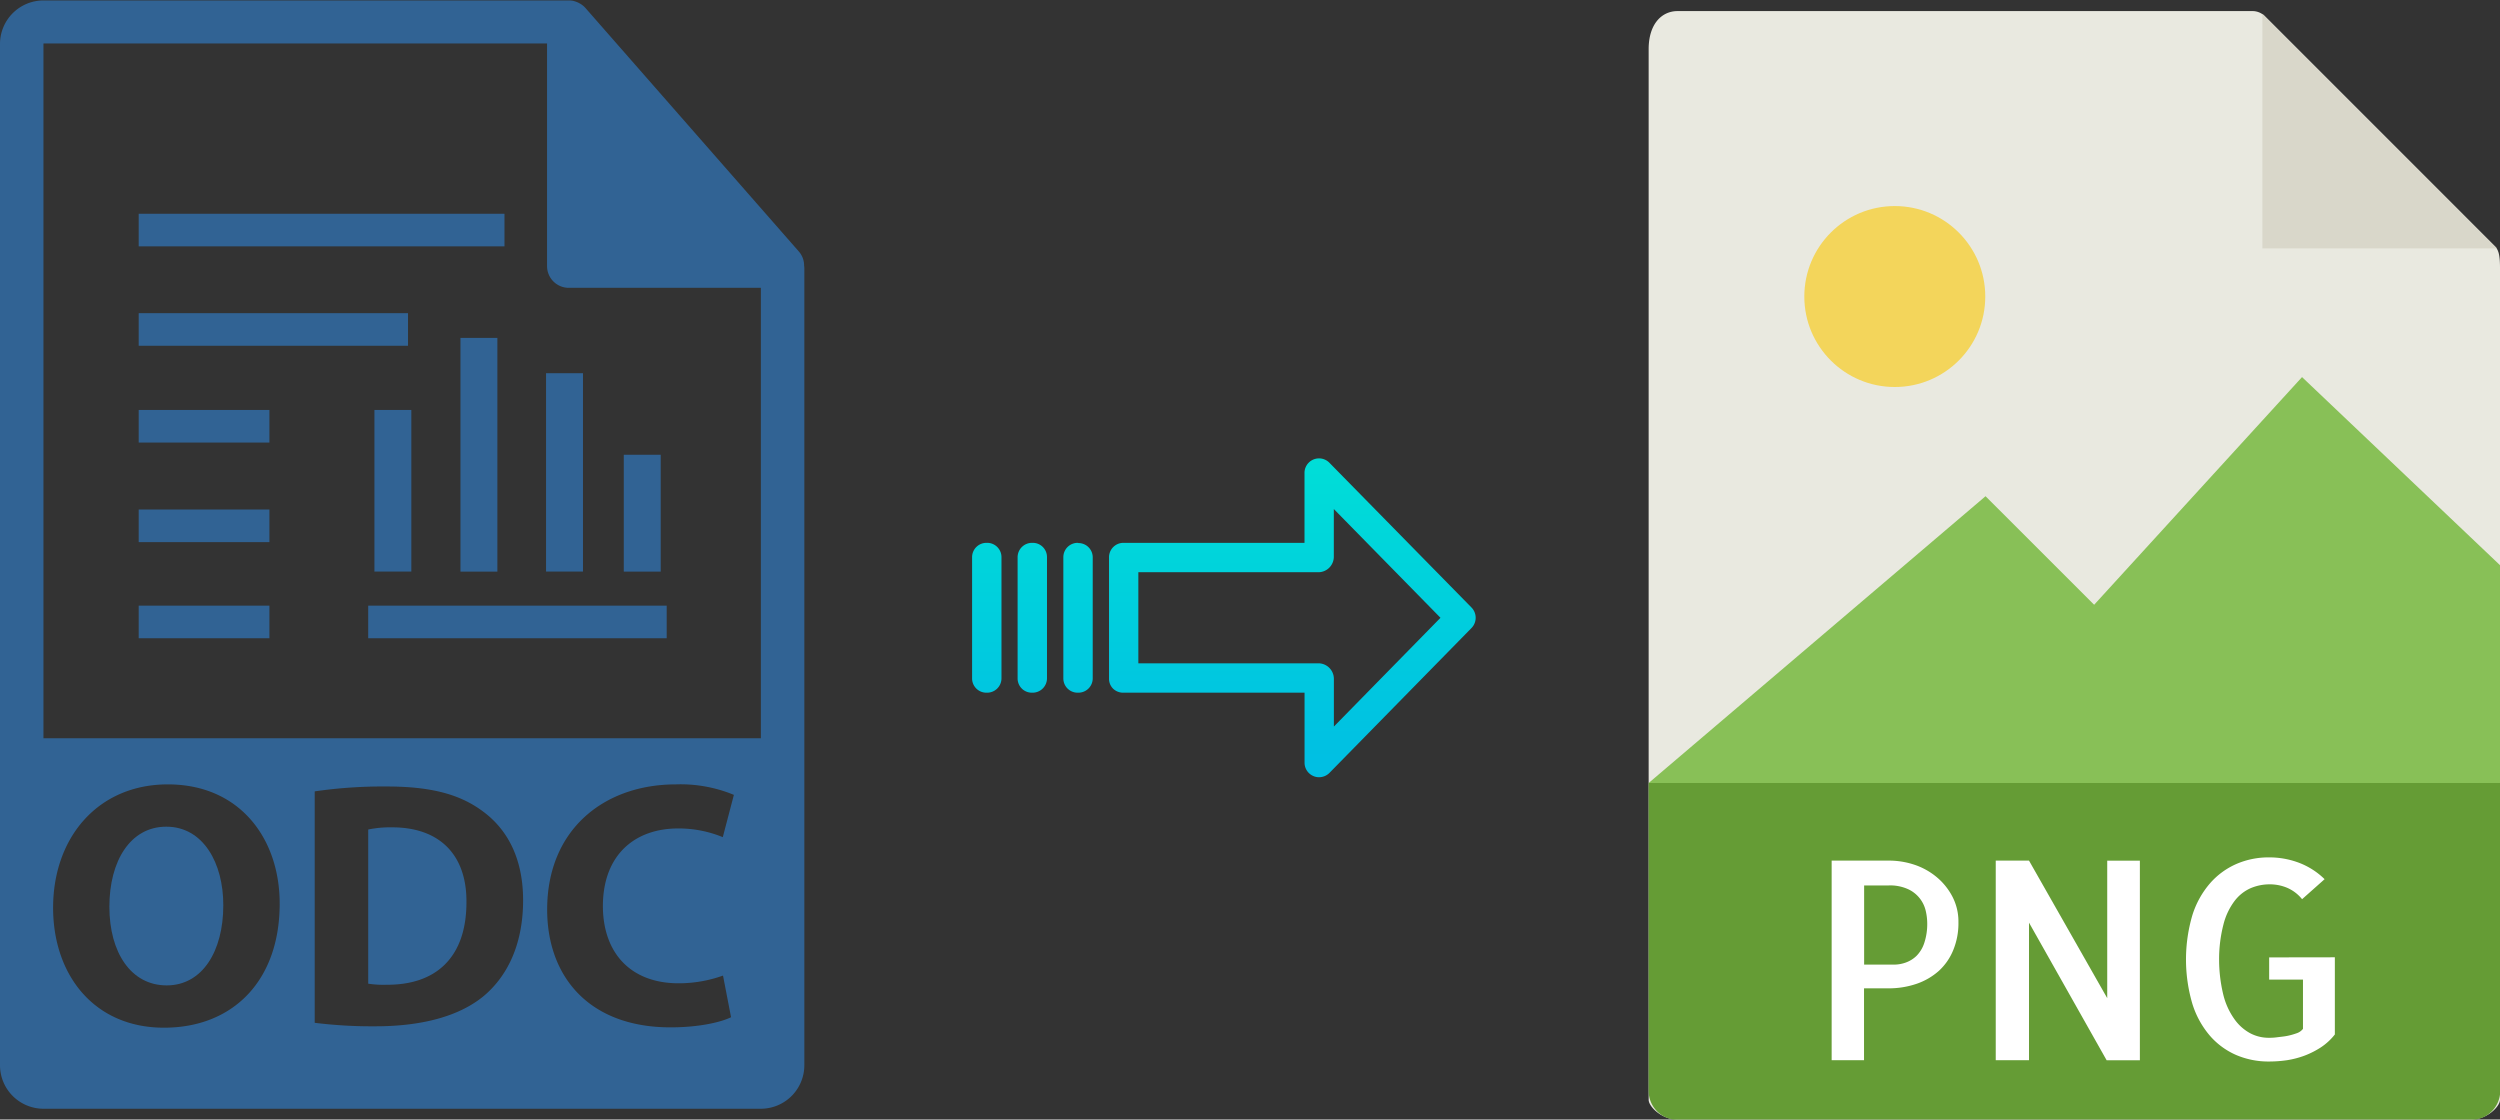 <svg xmlns="http://www.w3.org/2000/svg" xmlns:xlink="http://www.w3.org/1999/xlink" viewBox="0 0 450.96 201.95"><rect x="0" y="0" width="450.96" height="201.95" fill="#333333" stroke="none"/><defs><style>.cls-1{fill:#316394;}.cls-2{fill:#e9e9e0;}.cls-3{fill:#659c35;}.cls-4{fill:#d9d7ca;}.cls-5{fill:#fff;}.cls-6{fill:#f3d55b;}.cls-7{fill:#88c057;}.cls-8{fill:url(#linear-gradient);}.cls-9{fill:url(#linear-gradient-2);}.cls-10{fill:url(#linear-gradient-3);}.cls-11{fill:url(#linear-gradient-4);}</style><linearGradient id="linear-gradient" x1="233.1" y1="137.9" x2="233.1" y2="18.69" gradientTransform="matrix(1, 0, 0, -1, 0, 190.5)" gradientUnits="userSpaceOnUse"><stop offset="0" stop-color="#00efd1"/><stop offset="1" stop-color="#00acea"/></linearGradient><linearGradient id="linear-gradient-2" x1="194.45" y1="137.9" x2="194.45" y2="18.69" xlink:href="#linear-gradient"/><linearGradient id="linear-gradient-3" x1="186.21" y1="137.9" x2="186.21" y2="18.69" xlink:href="#linear-gradient"/><linearGradient id="linear-gradient-4" x1="177.96" y1="137.9" x2="177.96" y2="18.69" xlink:href="#linear-gradient"/></defs><title>odc to png</title><g id="Layer_2" data-name="Layer 2"><g id="Layer_2-2" data-name="Layer 2"><path class="cls-1" d="M70.77,149.24a19.74,19.74,0,0,0-4.35.39v27.81a17.58,17.58,0,0,0,3.34.19c8.7.06,14.38-4.74,14.38-14.89C84.2,153.91,79,149.24,70.77,149.24Z"/><path class="cls-1" d="M30,149.12c-6.49,0-10.27,6.18-10.27,14.44s3.9,14.19,10.34,14.19,10.21-6.18,10.21-14.44C40.3,155.68,36.65,149.12,30,149.12Z"/><path class="cls-1" d="M145.05,47.93a3.85,3.85,0,0,0-.93-2.54l-38.56-44,0,0a4,4,0,0,0-.78-.65,2.2,2.2,0,0,0-.26-.15,4,4,0,0,0-.77-.33l-.21-.07a3.82,3.82,0,0,0-.9-.11H7.84A7.85,7.85,0,0,0,0,7.84V192.16A7.85,7.85,0,0,0,7.84,200H137.25a7.85,7.85,0,0,0,7.84-7.84V48.36A3.13,3.13,0,0,0,145.05,47.93ZM29.58,185.38c-12.61,0-20-9.52-20-21.63,0-12.74,8.14-22.26,20.69-22.26,13,0,20.18,9.78,20.18,21.5C50.46,176.93,42,185.38,29.58,185.38Zm57.71-5.74c-4.48,3.72-11.29,5.49-19.61,5.49a84.29,84.29,0,0,1-10.91-.63V142.75a85.45,85.45,0,0,1,13-.88c8.07,0,13.31,1.45,17.4,4.54,4.42,3.28,7.19,8.51,7.19,16C94.35,170.56,91.39,176.18,87.29,179.64Zm35.13-2.27a23.68,23.68,0,0,0,8-1.39l1.45,7.51c-1.76.88-5.74,1.83-10.91,1.83-14.69,0-22.26-9.14-22.26-21.25,0-14.51,10.35-22.58,23.21-22.58a25.16,25.16,0,0,1,10.47,1.89l-2,7.63a20.9,20.9,0,0,0-8.07-1.57c-7.63,0-13.56,4.6-13.56,14.06C108.8,172,113.84,177.37,122.42,177.37Zm14.83-44.2H7.84V7.84H98.68V48a3.92,3.92,0,0,0,3.93,3.92h34.64v81.28Z"/><rect class="cls-1" x="25.02" y="73.95" width="23.58" height="5.88"/><rect class="cls-1" x="25.02" y="56.49" width="48.58" height="5.88"/><rect class="cls-1" x="25.02" y="38.56" width="65.98" height="5.88"/><rect class="cls-1" x="25.02" y="91.91" width="23.58" height="5.88"/><rect class="cls-1" x="25.02" y="109.25" width="23.58" height="5.88"/><rect class="cls-1" x="66.42" y="109.25" width="53.84" height="5.88"/><rect class="cls-1" x="67.54" y="73.95" width="6.66" height="29.15"/><rect class="cls-1" x="83.06" y="60.95" width="6.66" height="42.16"/><rect class="cls-1" x="98.5" y="67.32" width="6.66" height="35.78"/><rect class="cls-1" x="112.52" y="82.03" width="6.66" height="21.08"/></g><g id="Layer_6" data-name="Layer 6"><path class="cls-2" d="M406.26,2H302.61c-2.88,0-5.22,2.34-5.22,6.88V198.38c0,1.23,2.34,3.57,5.22,3.57H445.74c2.88,0,5.22-2.34,5.22-3.57V48.3c0-2.48-.33-3.28-.92-3.87L408.49,2.87A3.15,3.15,0,0,0,406.26,2Z"/><path class="cls-3" d="M445.74,202H302.61a5.22,5.22,0,0,1-5.22-5.22V141.24H451v55.49A5.22,5.22,0,0,1,445.74,202Z"/><polygon class="cls-4" points="408.1 2.49 408.1 44.81 450.42 44.81 408.1 2.49"/><path class="cls-5" d="M336.26,191.24H330.4v-36h10.35a14.47,14.47,0,0,1,4.54.73,12.44,12.44,0,0,1,4,2.2,11.51,11.51,0,0,1,2.88,3.54,9.72,9.72,0,0,1,1.1,4.66,12.71,12.71,0,0,1-.93,5,10.39,10.39,0,0,1-2.58,3.74,11.78,11.78,0,0,1-4,2.34,15.49,15.49,0,0,1-5.17.83h-4.35v13Zm0-31.55V174h5.38a6.27,6.27,0,0,0,2.12-.37,5.39,5.39,0,0,0,1.93-1.19,5.9,5.9,0,0,0,1.41-2.32,10.89,10.89,0,0,0,.54-3.69,10,10,0,0,0-.24-2,5.72,5.72,0,0,0-3.13-4,7.78,7.78,0,0,0-3.61-.71h-4.4Z"/><path class="cls-5" d="M386,155.25v36h-6L366,166.43v24.81h-6v-36h6l14.11,24.81V155.25Z"/><path class="cls-5" d="M421.17,172.68V186.6a10.75,10.75,0,0,1-2.51,2.32,15.53,15.53,0,0,1-2.93,1.49,16.25,16.25,0,0,1-3.17.83,22.42,22.42,0,0,1-3.25.24,14.8,14.8,0,0,1-5.93-1.17,13.28,13.28,0,0,1-4.74-3.47,16.27,16.27,0,0,1-3.17-5.76,28.37,28.37,0,0,1,0-16,16.13,16.13,0,0,1,3.17-5.73,13.47,13.47,0,0,1,4.76-3.5,14.55,14.55,0,0,1,5.91-1.19,15.13,15.13,0,0,1,5.47,1,13.36,13.36,0,0,1,4.54,2.93l-4.06,3.61a7.06,7.06,0,0,0-2.68-2.05,8.06,8.06,0,0,0-3.13-.63,8.76,8.76,0,0,0-3.44.68,7.42,7.42,0,0,0-2.93,2.32,11.85,11.85,0,0,0-2,4.22,25.07,25.07,0,0,0-.79,6.35,27,27,0,0,0,.76,6.35,12.83,12.83,0,0,0,2,4.39,8.33,8.33,0,0,0,2.83,2.54,7.12,7.12,0,0,0,3.34.83c.36,0,.84,0,1.44-.08s1.21-.13,1.81-.24a11.88,11.88,0,0,0,1.73-.47,2.44,2.44,0,0,0,1.22-.82v-8.89h-6.1v-4Z"/><circle class="cls-6" cx="341.79" cy="53.49" r="16.32"/><polygon class="cls-7" points="297.39 141.24 336.68 141.24 450.96 141.24 450.96 101.95 415.25 68.02 377.75 109.09 358.16 89.51 297.39 141.24"/></g><g id="Layer_3" data-name="Layer 3"><path class="cls-8" d="M239.8,83.47a2.62,2.62,0,0,0-4.49,1.86V97.92H202.7a2.6,2.6,0,0,0-2.65,2.54v22a2.5,2.5,0,0,0,.77,1.8,2.62,2.62,0,0,0,1.88.69h32.62v12.6a2.62,2.62,0,0,0,1.62,2.45,2.57,2.57,0,0,0,1,.2,2.65,2.65,0,0,0,1.89-.8l25.6-26.11a2.65,2.65,0,0,0,0-3.71Zm.81,47.59v-8.63a2.81,2.81,0,0,0-2.7-2.78H205.34V103.22h32.56a2.8,2.8,0,0,0,2.7-2.78V91.82l19.24,19.62Z"/><path class="cls-9" d="M194.46,97.92h0a2.59,2.59,0,0,0-2.65,2.54v.05l0,21.89a2.57,2.57,0,0,0,2.59,2.55h.06a2.59,2.59,0,0,0,2.65-2.54v0l0-21.89a2.58,2.58,0,0,0-2.59-2.56Z"/><path class="cls-10" d="M186.21,97.92h0a2.6,2.6,0,0,0-2.65,2.54V122.4a2.56,2.56,0,0,0,2.58,2.55h.07a2.6,2.6,0,0,0,2.65-2.54V100.48a2.56,2.56,0,0,0-2.58-2.56Z"/><path class="cls-11" d="M178,97.92h0a2.59,2.59,0,0,0-2.65,2.54v.05l0,21.89a2.57,2.57,0,0,0,2.59,2.55H178a2.59,2.59,0,0,0,2.65-2.54v0l0-21.89A2.58,2.58,0,0,0,178,97.92Z"/></g></g></svg>